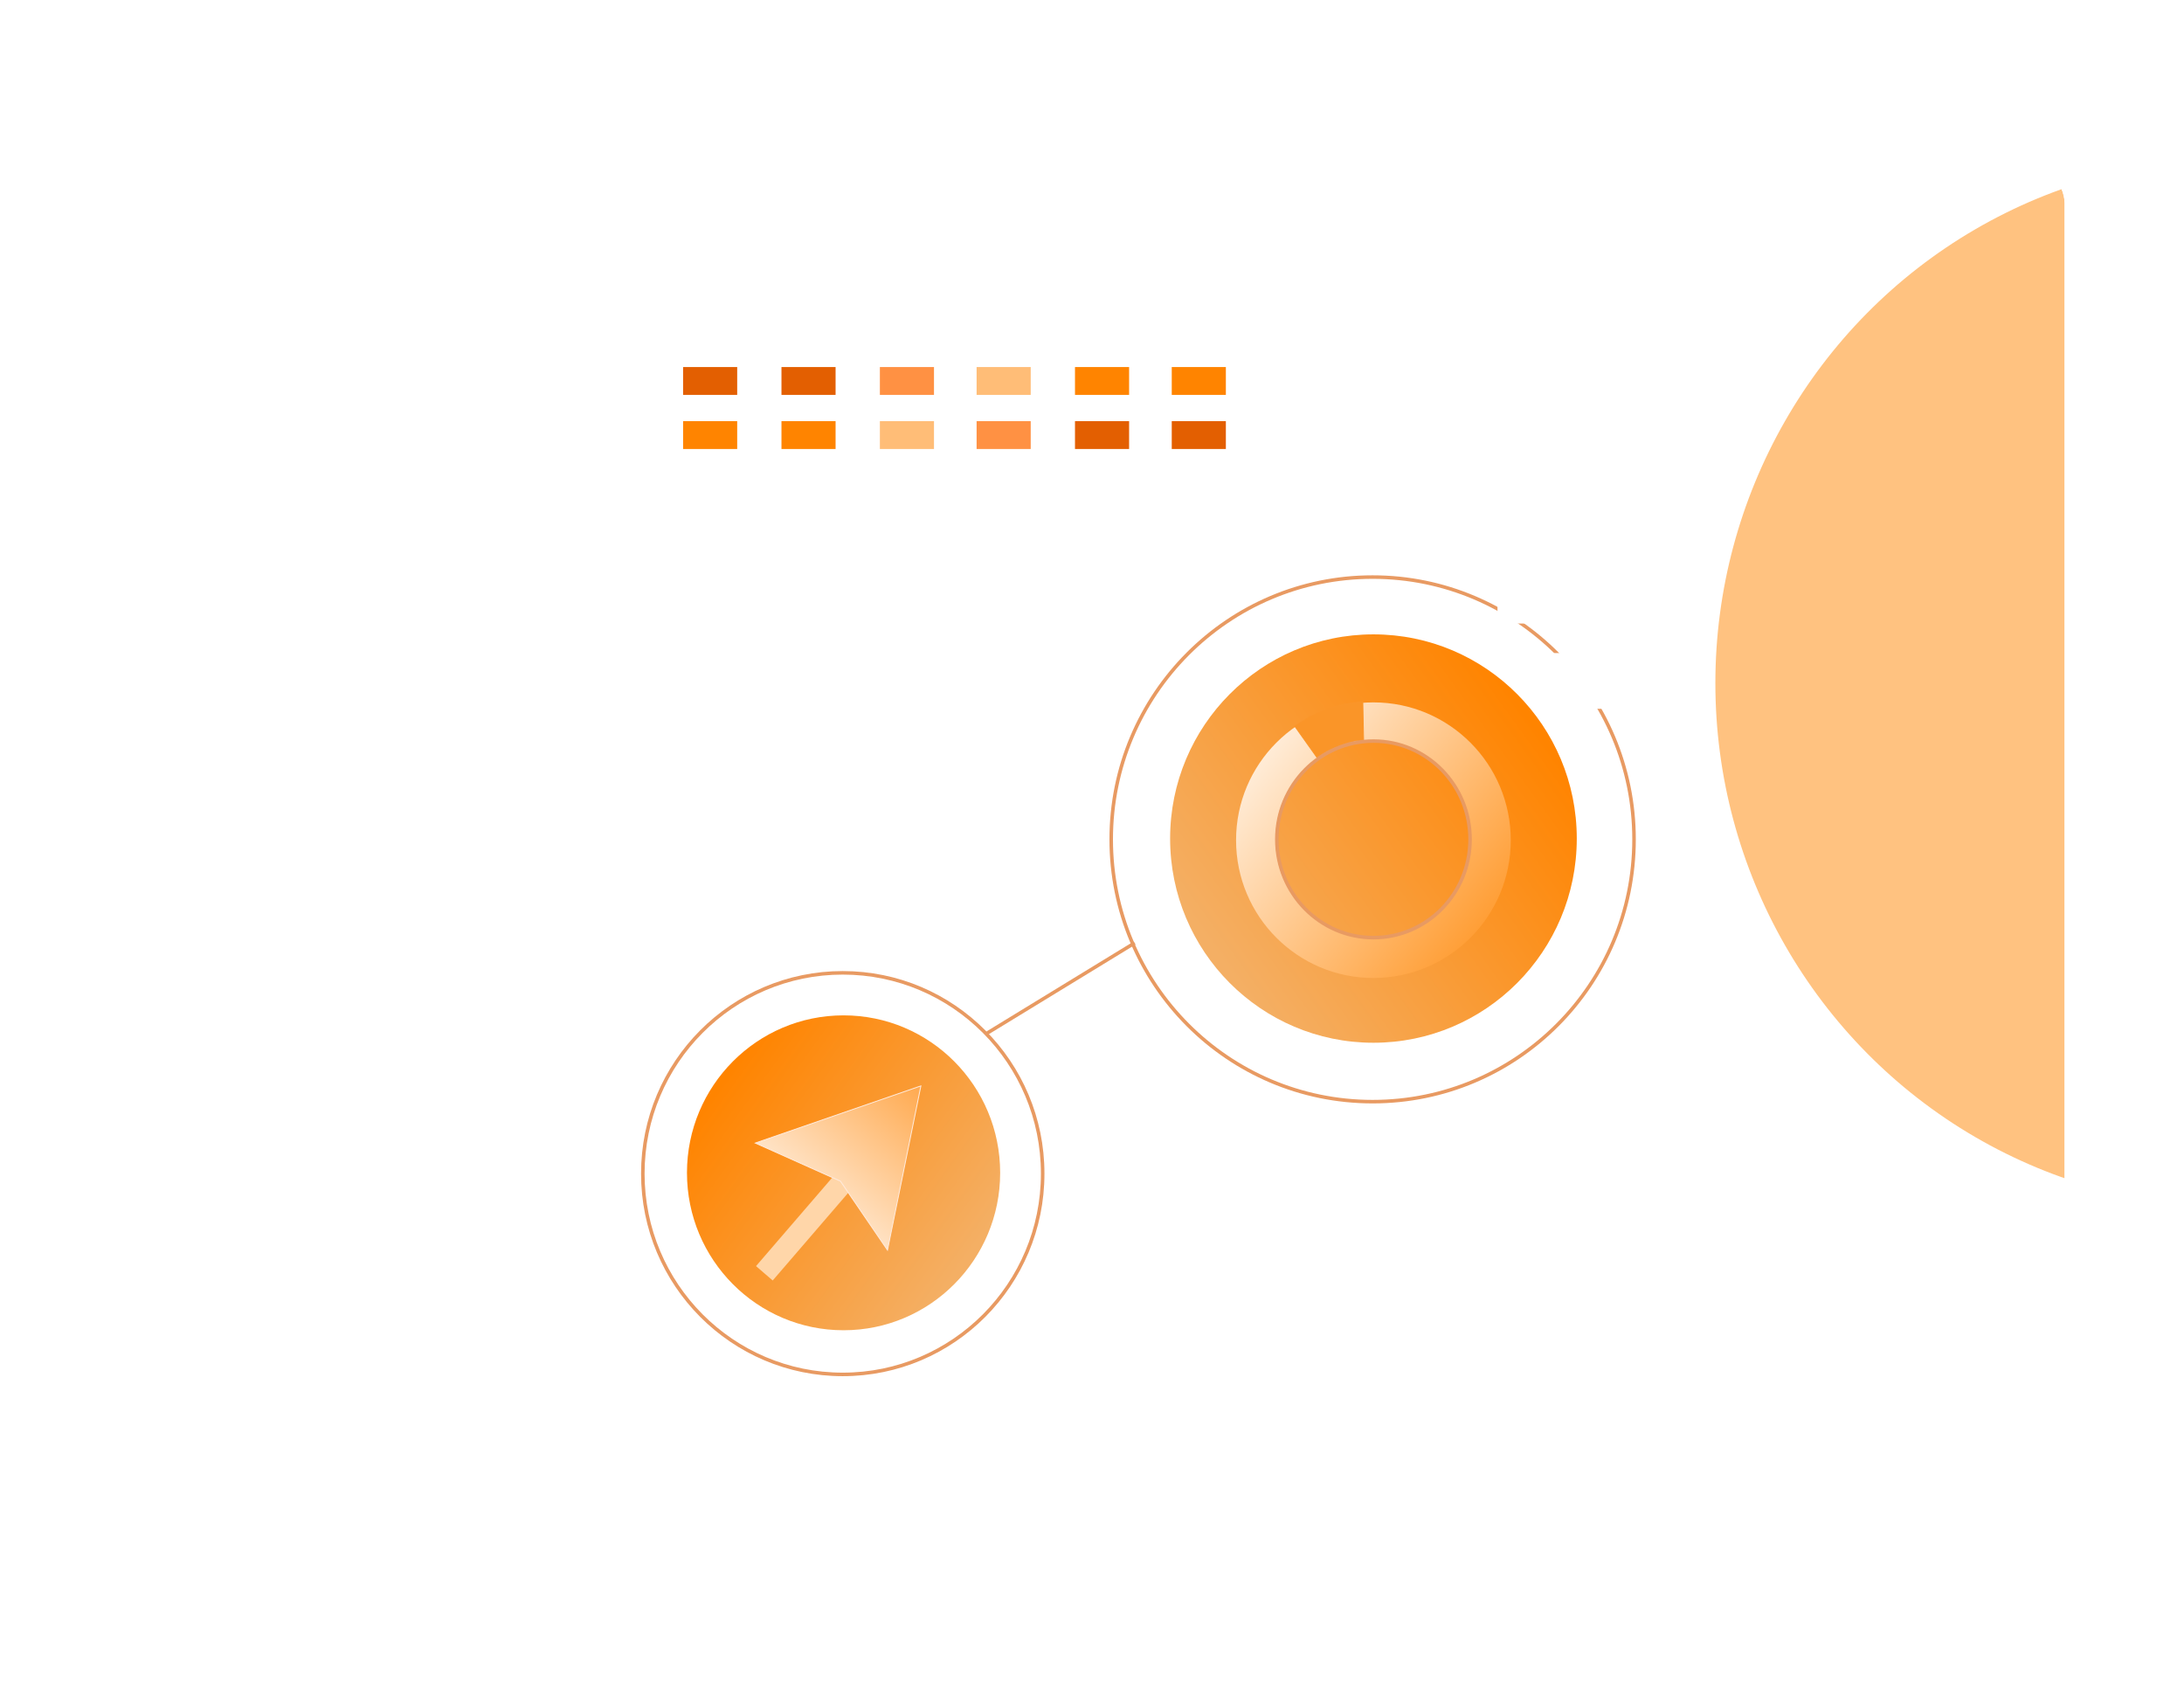 <?xml version="1.0" encoding="UTF-8"?> <svg xmlns="http://www.w3.org/2000/svg" width="494" height="382" viewBox="0 0 494 382" fill="none"><g clip-path="url(#clip0_947_3122)"><rect x="48" y="36" width="419" height="322" rx="10" fill="white"></rect><rect x="-40" y="76" width="340" height="228" fill="url(#paint0_linear_947_3122)"></rect><rect x="-165" y="76" width="340" height="228" fill="url(#paint1_linear_947_3122)"></rect><rect x="-101" y="76" width="340" height="228" fill="url(#paint2_linear_947_3122)"></rect><rect x="-40" y="76" width="340" height="228" fill="url(#paint3_linear_947_3122)"></rect><rect x="-165" y="76" width="340" height="228" fill="url(#paint4_linear_947_3122)"></rect><rect x="-101" y="76" width="340" height="228" fill="url(#paint5_linear_947_3122)"></rect><rect x="-102" y="76" width="340" height="228" fill="url(#paint6_linear_947_3122)"></rect><rect x="-101" y="76" width="340" height="228" fill="url(#paint7_linear_947_3122)"></rect><rect x="-101" y="76" width="422" height="228" fill="url(#paint8_linear_947_3122)"></rect><g filter="url(#filter0_f_947_3122)"><ellipse cx="505.5" cy="154.5" rx="117.5" ry="118.5" fill="#FFC280"></ellipse></g><rect x="154.508" y="95.24" width="12.24" height="6.305" fill="#FF8400"></rect><rect x="176.762" y="95.24" width="12.24" height="6.305" fill="#FF8400"></rect><rect x="199.02" y="95.24" width="12.24" height="6.305" fill="#FFBD77"></rect><rect x="220.898" y="95.24" width="12.24" height="6.305" fill="#FF9143"></rect><rect x="243.152" y="95.24" width="12.24" height="6.305" fill="#E35F01"></rect><rect x="265.039" y="95.24" width="12.24" height="6.305" fill="#E35F01"></rect><rect x="154.508" y="83" width="12.24" height="6.305" fill="#E35F01"></rect><rect x="176.762" y="83" width="12.24" height="6.305" fill="#E35F01"></rect><rect x="199.02" y="83" width="12.24" height="6.305" fill="#FF9143"></rect><rect x="220.898" y="83" width="12.24" height="6.305" fill="#FFBD77"></rect><rect x="243.152" y="83" width="12.24" height="6.305" fill="#FF8400"></rect><rect x="265.039" y="83" width="12.24" height="6.305" fill="#FF8400"></rect><path d="M369.605 189.818C369.605 222.579 343.131 249.135 310.475 249.135C277.819 249.135 251.344 222.579 251.344 189.818C251.344 157.058 277.819 130.502 310.475 130.502C343.131 130.502 369.605 157.058 369.605 189.818Z" stroke="#E89A62" stroke-width="0.797"></path><ellipse cx="310.66" cy="189.636" rx="45.992" ry="46.177" fill="url(#paint9_linear_947_3122)"></ellipse><path fill-rule="evenodd" clip-rule="evenodd" d="M310.653 221.169C327.811 221.169 341.72 207.217 341.72 190.005C341.72 172.794 327.811 158.842 310.653 158.842C293.495 158.842 279.586 172.794 279.586 190.005C279.586 207.217 293.495 221.169 310.653 221.169ZM310.649 212.212C322.875 212.212 332.786 202.186 332.786 189.819C332.786 177.451 322.875 167.426 310.649 167.426C298.423 167.426 288.511 177.451 288.511 189.819C288.511 202.186 298.423 212.212 310.649 212.212Z" fill="url(#paint10_linear_947_3122)"></path><path d="M292.855 164.228L297.863 171.275L300.273 169.791L302.87 168.678L304.353 168.122L306.393 167.566L308.433 167.38L308.248 158.664L304.168 159.22L300.088 160.333L296.379 162.002L292.855 164.228Z" fill="#FA9528" stroke="#FA9529" stroke-width="0.199"></path><path d="M332.516 189.818C332.516 202.1 322.724 212.044 310.66 212.044C298.596 212.044 288.805 202.1 288.805 189.818C288.805 177.537 298.596 167.592 310.66 167.592C322.724 167.592 332.516 177.537 332.516 189.818Z" stroke="#E89A62" stroke-width="0.797"></path><path d="M145.4 265.41C145.4 290.489 165.648 310.817 190.622 310.817C215.595 310.817 235.844 290.489 235.844 265.41C235.844 240.33 215.595 220.002 190.622 220.002C165.648 220.002 145.4 240.33 145.4 265.41Z" stroke="#E89A62" stroke-width="0.797"></path><ellipse cx="35.421" cy="35.606" rx="35.421" ry="35.606" transform="matrix(-1 0 0 1 226.227 229.619)" fill="url(#paint11_linear_947_3122)"></ellipse><path d="M172.891 287.951L194.118 263.308" stroke="#FFD6A9" stroke-width="4.983"></path><path d="M200.743 282.711L208.298 245.571L170.835 258.494L190.078 267.107L190.103 267.119L190.119 267.142L200.743 282.711Z" fill="url(#paint12_linear_947_3122)" stroke="#FFEADC" stroke-width="0.199"></path><rect width="15.207" height="12.611" transform="matrix(-1 0 0 1 366.535 147.686)" fill="white"></rect><rect width="27.817" height="13.352" transform="matrix(-1 0 0 1 366.535 127.658)" fill="white"></rect><path d="M223.152 233.719L256.645 213.251" stroke="#E89A62" stroke-width="0.797"></path><g clip-path="url(#clip1_947_3122)"><g filter="url(#filter1_d_947_3122)"><line y1="-0.399" x2="5.781" y2="-0.399" transform="matrix(0.594 0.804 0.804 -0.594 199.422 179.889)" stroke="white" stroke-width="0.797"></line><path d="M198.924 189.955L202.519 184.364" stroke="white" stroke-width="0.797"></path></g><g filter="url(#filter2_f_947_3122)"><line y1="-0.399" x2="5.781" y2="-0.399" transform="matrix(0.594 0.804 0.804 -0.594 194.391 179.889)" stroke="white" stroke-width="0.797"></line><path d="M193.893 189.955L197.487 184.364" stroke="white" stroke-width="0.797"></path></g><g filter="url(#filter3_f_947_3122)"><line y1="-0.399" x2="5.781" y2="-0.399" transform="matrix(0.594 0.804 0.804 -0.594 189.406 179.889)" stroke="white" stroke-width="0.797"></line><path d="M188.909 189.955L192.503 184.364" stroke="white" stroke-width="0.797"></path></g><g filter="url(#filter4_f_947_3122)"><line y1="-0.399" x2="5.781" y2="-0.399" transform="matrix(0.594 0.804 0.804 -0.594 184.426 179.889)" stroke="white" stroke-width="0.797"></line><path d="M183.928 189.955L187.522 184.364" stroke="white" stroke-width="0.797"></path></g><g filter="url(#filter5_f_947_3122)"><line y1="-0.399" x2="5.781" y2="-0.399" transform="matrix(0.594 0.804 0.804 -0.594 179.441 179.889)" stroke="white" stroke-width="0.797"></line><path d="M178.944 189.955L182.538 184.364" stroke="white" stroke-width="0.797"></path></g><g filter="url(#filter6_f_947_3122)"><line y1="-0.399" x2="5.781" y2="-0.399" transform="matrix(0.594 0.804 0.804 -0.594 199.422 179.891)" stroke="white" stroke-width="0.797"></line><path d="M198.924 189.957L202.519 184.366" stroke="white" stroke-width="0.797"></path></g><g filter="url(#filter7_d_947_3122)"><line y1="-0.399" x2="5.781" y2="-0.399" transform="matrix(0.594 0.804 0.804 -0.594 194.391 179.891)" stroke="white" stroke-width="0.797"></line><path d="M193.893 189.957L197.487 184.366" stroke="white" stroke-width="0.797"></path></g><g filter="url(#filter8_d_947_3122)"><line y1="-0.399" x2="5.781" y2="-0.399" transform="matrix(0.594 0.804 0.804 -0.594 189.406 179.891)" stroke="white" stroke-width="0.797"></line><path d="M188.909 189.957L192.503 184.366" stroke="white" stroke-width="0.797"></path></g><g filter="url(#filter9_d_947_3122)"><line y1="-0.399" x2="5.781" y2="-0.399" transform="matrix(0.594 0.804 0.804 -0.594 184.426 179.891)" stroke="white" stroke-width="0.797"></line><path d="M183.928 189.957L187.522 184.366" stroke="white" stroke-width="0.797"></path></g><g filter="url(#filter10_d_947_3122)"><line y1="-0.399" x2="5.781" y2="-0.399" transform="matrix(0.594 0.804 0.804 -0.594 179.441 179.891)" stroke="white" stroke-width="0.797"></line><path d="M178.944 189.957L182.538 184.366" stroke="white" stroke-width="0.797"></path></g></g></g><defs><filter id="filter0_f_947_3122" x="188" y="-164" width="635" height="637" filterUnits="userSpaceOnUse" color-interpolation-filters="sRGB"><feFlood flood-opacity="0" result="BackgroundImageFix"></feFlood><feBlend mode="normal" in="SourceGraphic" in2="BackgroundImageFix" result="shape"></feBlend><feGaussianBlur stdDeviation="100" result="effect1_foregroundBlur_947_3122"></feGaussianBlur></filter><filter id="filter1_d_947_3122" x="197.793" y="179.889" width="5.864" height="11.876" filterUnits="userSpaceOnUse" color-interpolation-filters="sRGB"><feFlood flood-opacity="0" result="BackgroundImageFix"></feFlood><feColorMatrix in="SourceAlpha" type="matrix" values="0 0 0 0 0 0 0 0 0 0 0 0 0 0 0 0 0 0 127 0" result="hardAlpha"></feColorMatrix><feOffset dy="0.797"></feOffset><feGaussianBlur stdDeviation="0.399"></feGaussianBlur><feComposite in2="hardAlpha" operator="out"></feComposite><feColorMatrix type="matrix" values="0 0 0 0 0 0 0 0 0 0 0 0 0 0 0 0 0 0 0.25 0"></feColorMatrix><feBlend mode="normal" in2="BackgroundImageFix" result="effect1_dropShadow_947_3122"></feBlend><feBlend mode="normal" in="SourceGraphic" in2="effect1_dropShadow_947_3122" result="shape"></feBlend></filter><filter id="filter2_f_947_3122" x="192.761" y="179.091" width="5.864" height="11.876" filterUnits="userSpaceOnUse" color-interpolation-filters="sRGB"><feFlood flood-opacity="0" result="BackgroundImageFix"></feFlood><feBlend mode="normal" in="SourceGraphic" in2="BackgroundImageFix" result="shape"></feBlend><feGaussianBlur stdDeviation="0.399" result="effect1_foregroundBlur_947_3122"></feGaussianBlur></filter><filter id="filter3_f_947_3122" x="187.777" y="179.091" width="5.864" height="11.876" filterUnits="userSpaceOnUse" color-interpolation-filters="sRGB"><feFlood flood-opacity="0" result="BackgroundImageFix"></feFlood><feBlend mode="normal" in="SourceGraphic" in2="BackgroundImageFix" result="shape"></feBlend><feGaussianBlur stdDeviation="0.399" result="effect1_foregroundBlur_947_3122"></feGaussianBlur></filter><filter id="filter4_f_947_3122" x="182.796" y="179.091" width="5.864" height="11.876" filterUnits="userSpaceOnUse" color-interpolation-filters="sRGB"><feFlood flood-opacity="0" result="BackgroundImageFix"></feFlood><feBlend mode="normal" in="SourceGraphic" in2="BackgroundImageFix" result="shape"></feBlend><feGaussianBlur stdDeviation="0.399" result="effect1_foregroundBlur_947_3122"></feGaussianBlur></filter><filter id="filter5_f_947_3122" x="177.812" y="179.091" width="5.864" height="11.876" filterUnits="userSpaceOnUse" color-interpolation-filters="sRGB"><feFlood flood-opacity="0" result="BackgroundImageFix"></feFlood><feBlend mode="normal" in="SourceGraphic" in2="BackgroundImageFix" result="shape"></feBlend><feGaussianBlur stdDeviation="0.399" result="effect1_foregroundBlur_947_3122"></feGaussianBlur></filter><filter id="filter6_f_947_3122" x="197.793" y="179.093" width="5.864" height="11.876" filterUnits="userSpaceOnUse" color-interpolation-filters="sRGB"><feFlood flood-opacity="0" result="BackgroundImageFix"></feFlood><feBlend mode="normal" in="SourceGraphic" in2="BackgroundImageFix" result="shape"></feBlend><feGaussianBlur stdDeviation="0.399" result="effect1_foregroundBlur_947_3122"></feGaussianBlur></filter><filter id="filter7_d_947_3122" x="192.761" y="179.891" width="5.864" height="11.876" filterUnits="userSpaceOnUse" color-interpolation-filters="sRGB"><feFlood flood-opacity="0" result="BackgroundImageFix"></feFlood><feColorMatrix in="SourceAlpha" type="matrix" values="0 0 0 0 0 0 0 0 0 0 0 0 0 0 0 0 0 0 127 0" result="hardAlpha"></feColorMatrix><feOffset dy="0.797"></feOffset><feGaussianBlur stdDeviation="0.399"></feGaussianBlur><feComposite in2="hardAlpha" operator="out"></feComposite><feColorMatrix type="matrix" values="0 0 0 0 0 0 0 0 0 0 0 0 0 0 0 0 0 0 0.25 0"></feColorMatrix><feBlend mode="normal" in2="BackgroundImageFix" result="effect1_dropShadow_947_3122"></feBlend><feBlend mode="normal" in="SourceGraphic" in2="effect1_dropShadow_947_3122" result="shape"></feBlend></filter><filter id="filter8_d_947_3122" x="187.777" y="179.891" width="5.864" height="11.876" filterUnits="userSpaceOnUse" color-interpolation-filters="sRGB"><feFlood flood-opacity="0" result="BackgroundImageFix"></feFlood><feColorMatrix in="SourceAlpha" type="matrix" values="0 0 0 0 0 0 0 0 0 0 0 0 0 0 0 0 0 0 127 0" result="hardAlpha"></feColorMatrix><feOffset dy="0.797"></feOffset><feGaussianBlur stdDeviation="0.399"></feGaussianBlur><feComposite in2="hardAlpha" operator="out"></feComposite><feColorMatrix type="matrix" values="0 0 0 0 0 0 0 0 0 0 0 0 0 0 0 0 0 0 0.25 0"></feColorMatrix><feBlend mode="normal" in2="BackgroundImageFix" result="effect1_dropShadow_947_3122"></feBlend><feBlend mode="normal" in="SourceGraphic" in2="effect1_dropShadow_947_3122" result="shape"></feBlend></filter><filter id="filter9_d_947_3122" x="182.796" y="179.891" width="5.864" height="11.876" filterUnits="userSpaceOnUse" color-interpolation-filters="sRGB"><feFlood flood-opacity="0" result="BackgroundImageFix"></feFlood><feColorMatrix in="SourceAlpha" type="matrix" values="0 0 0 0 0 0 0 0 0 0 0 0 0 0 0 0 0 0 127 0" result="hardAlpha"></feColorMatrix><feOffset dy="0.797"></feOffset><feGaussianBlur stdDeviation="0.399"></feGaussianBlur><feComposite in2="hardAlpha" operator="out"></feComposite><feColorMatrix type="matrix" values="0 0 0 0 0 0 0 0 0 0 0 0 0 0 0 0 0 0 0.25 0"></feColorMatrix><feBlend mode="normal" in2="BackgroundImageFix" result="effect1_dropShadow_947_3122"></feBlend><feBlend mode="normal" in="SourceGraphic" in2="effect1_dropShadow_947_3122" result="shape"></feBlend></filter><filter id="filter10_d_947_3122" x="177.812" y="179.891" width="5.864" height="11.876" filterUnits="userSpaceOnUse" color-interpolation-filters="sRGB"><feFlood flood-opacity="0" result="BackgroundImageFix"></feFlood><feColorMatrix in="SourceAlpha" type="matrix" values="0 0 0 0 0 0 0 0 0 0 0 0 0 0 0 0 0 0 127 0" result="hardAlpha"></feColorMatrix><feOffset dy="0.797"></feOffset><feGaussianBlur stdDeviation="0.399"></feGaussianBlur><feComposite in2="hardAlpha" operator="out"></feComposite><feColorMatrix type="matrix" values="0 0 0 0 0 0 0 0 0 0 0 0 0 0 0 0 0 0 0.25 0"></feColorMatrix><feBlend mode="normal" in2="BackgroundImageFix" result="effect1_dropShadow_947_3122"></feBlend><feBlend mode="normal" in="SourceGraphic" in2="effect1_dropShadow_947_3122" result="shape"></feBlend></filter><linearGradient id="paint0_linear_947_3122" x1="300" y1="190" x2="-40" y2="190" gradientUnits="userSpaceOnUse"><stop stop-color="white" stop-opacity="0"></stop><stop offset="1" stop-color="white"></stop></linearGradient><linearGradient id="paint1_linear_947_3122" x1="175" y1="190" x2="-165" y2="190" gradientUnits="userSpaceOnUse"><stop stop-color="white" stop-opacity="0"></stop><stop offset="1" stop-color="white"></stop></linearGradient><linearGradient id="paint2_linear_947_3122" x1="239" y1="190" x2="-101" y2="190" gradientUnits="userSpaceOnUse"><stop stop-color="white" stop-opacity="0"></stop><stop offset="1" stop-color="white"></stop></linearGradient><linearGradient id="paint3_linear_947_3122" x1="300" y1="190" x2="-40" y2="190" gradientUnits="userSpaceOnUse"><stop stop-color="white" stop-opacity="0"></stop><stop offset="1" stop-color="white"></stop></linearGradient><linearGradient id="paint4_linear_947_3122" x1="175" y1="190" x2="-165" y2="190" gradientUnits="userSpaceOnUse"><stop stop-color="white" stop-opacity="0"></stop><stop offset="1" stop-color="white"></stop></linearGradient><linearGradient id="paint5_linear_947_3122" x1="239" y1="190" x2="-101" y2="190" gradientUnits="userSpaceOnUse"><stop stop-color="white" stop-opacity="0"></stop><stop offset="1" stop-color="white"></stop></linearGradient><linearGradient id="paint6_linear_947_3122" x1="238" y1="190" x2="-102" y2="190" gradientUnits="userSpaceOnUse"><stop stop-color="white" stop-opacity="0"></stop><stop offset="1" stop-color="white"></stop></linearGradient><linearGradient id="paint7_linear_947_3122" x1="239" y1="190" x2="-101" y2="190" gradientUnits="userSpaceOnUse"><stop stop-color="white" stop-opacity="0"></stop><stop offset="1" stop-color="white"></stop></linearGradient><linearGradient id="paint8_linear_947_3122" x1="321" y1="190" x2="-101" y2="190" gradientUnits="userSpaceOnUse"><stop stop-color="white" stop-opacity="0"></stop><stop offset="1" stop-color="white"></stop></linearGradient><linearGradient id="paint9_linear_947_3122" x1="270.254" y1="208.892" x2="341.953" y2="157.194" gradientUnits="userSpaceOnUse"><stop stop-color="#F4AF64"></stop><stop offset="1" stop-color="#FF8400"></stop></linearGradient><linearGradient id="paint10_linear_947_3122" x1="284.423" y1="165.746" x2="338.87" y2="207.942" gradientUnits="userSpaceOnUse"><stop stop-color="#FFF1E2"></stop><stop offset="1" stop-color="#FF9C31"></stop></linearGradient><linearGradient id="paint11_linear_947_3122" x1="4.302" y1="50.454" x2="59.567" y2="10.653" gradientUnits="userSpaceOnUse"><stop stop-color="#F4AF64"></stop><stop offset="1" stop-color="#FF8400"></stop></linearGradient><linearGradient id="paint12_linear_947_3122" x1="207.702" y1="244.801" x2="185.382" y2="271.072" gradientUnits="userSpaceOnUse"><stop stop-color="#FFA94E"></stop><stop offset="1" stop-color="#FFE4C8"></stop></linearGradient><clipPath id="clip0_947_3122"><rect x="48" y="36" width="419" height="322" rx="10" fill="white"></rect></clipPath><clipPath id="clip1_947_3122"><rect width="49.701" height="27.817" fill="white" transform="matrix(-1 0 0 1 204.207 177.896)"></rect></clipPath></defs></svg> 